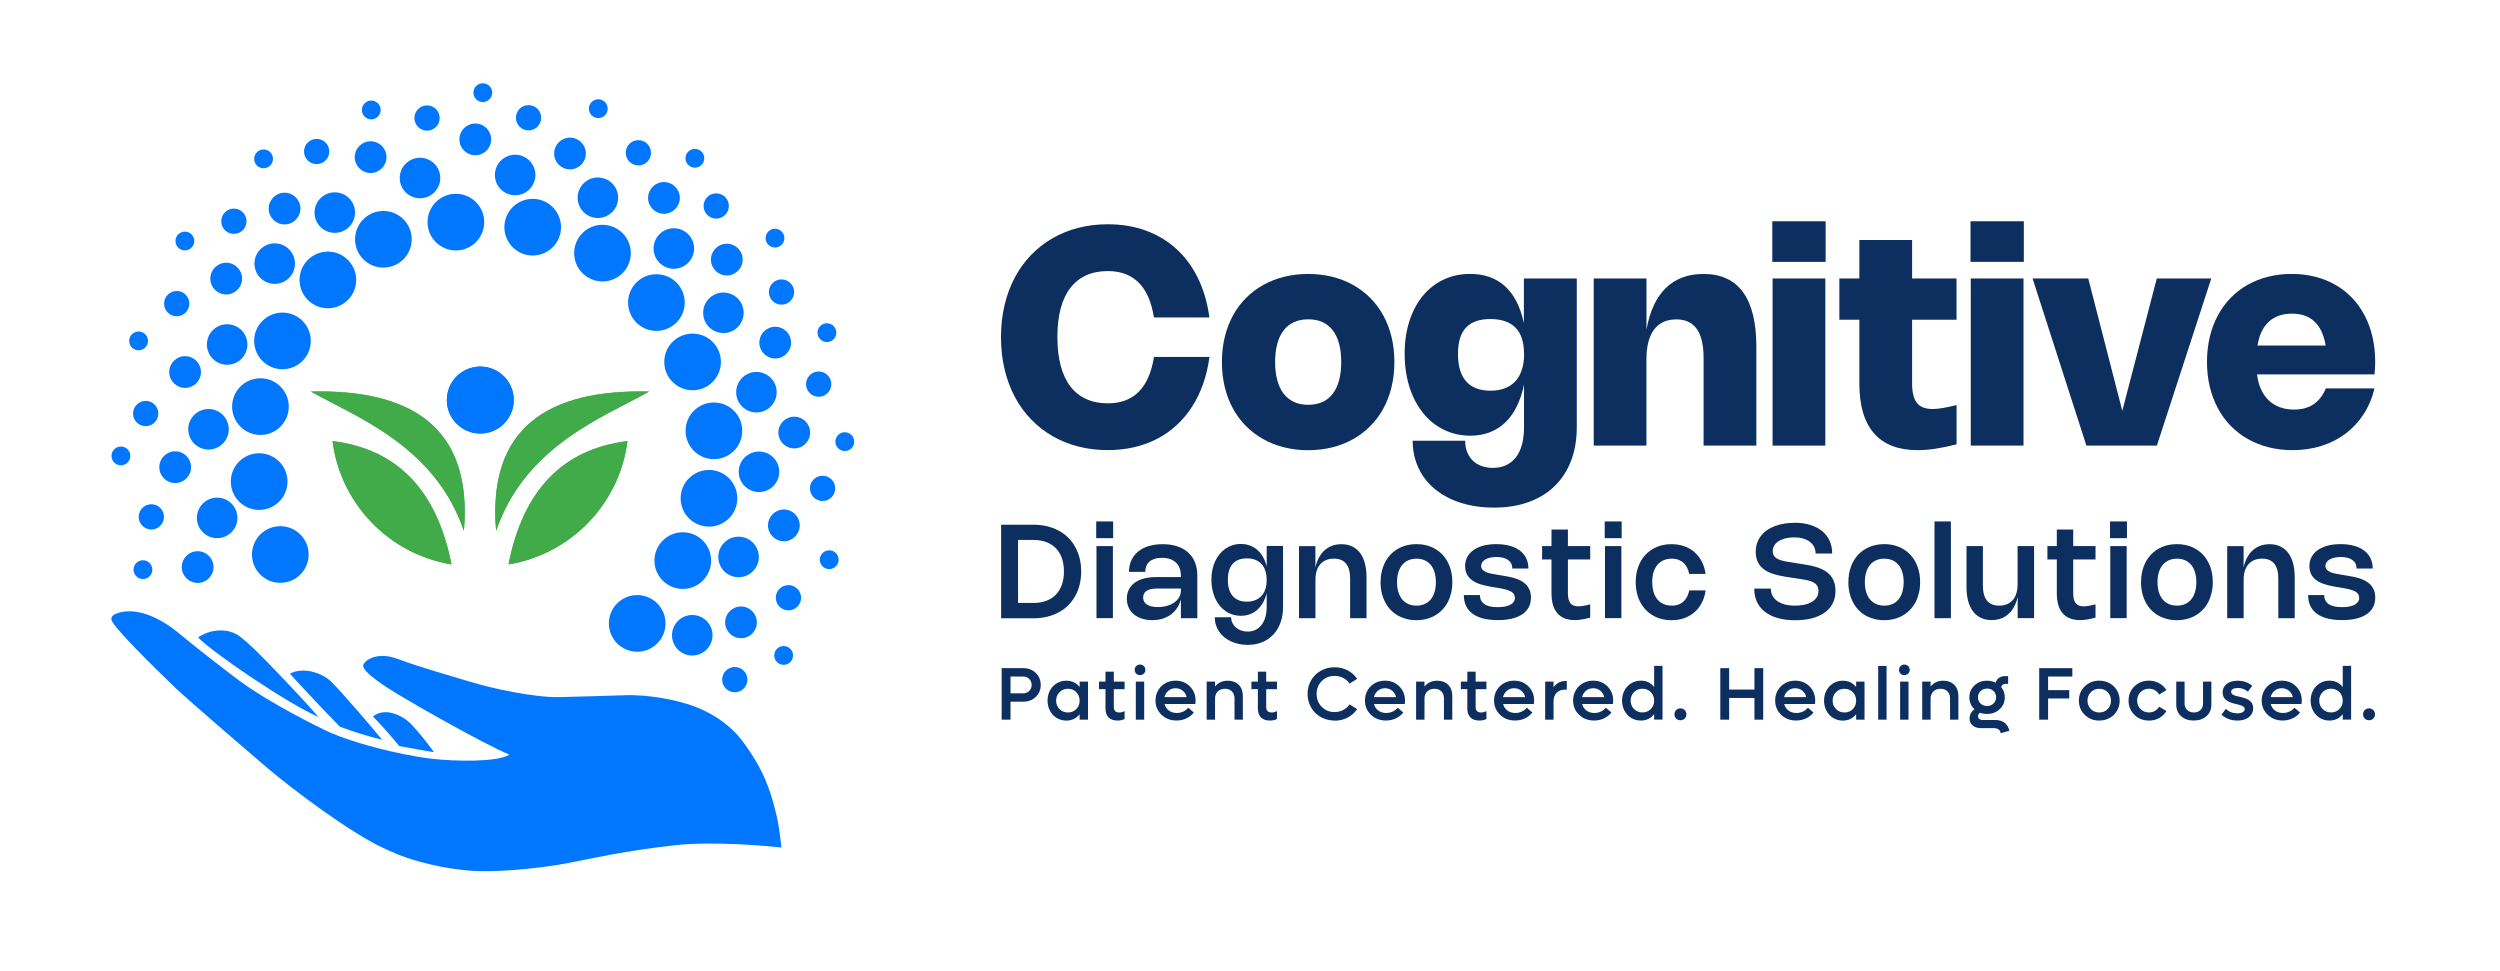 <?xml version="1.0" encoding="UTF-8"?>
<svg id="Layer_1" data-name="Layer 1" xmlns="http://www.w3.org/2000/svg" xmlns:xlink="http://www.w3.org/1999/xlink" viewBox="0 0 563.87 218.91">
  <defs>
    <style>
      .cls-1, .cls-2, .cls-3 {
        fill: #0177ff;
      }

      .cls-4 {
        clip-path: url(#clippath-2);
      }

      .cls-2, .cls-5 {
        fill-rule: evenodd;
      }

      .cls-6 {
        fill: #0d2f5f;
      }

      .cls-5, .cls-7, .cls-8 {
        fill: #42ab49;
      }

      .cls-9 {
        clip-path: url(#clippath-1);
      }

      .cls-10 {
        clip-path: url(#clippath-4);
      }

      .cls-11 {
        clip-path: url(#clippath);
      }

      .cls-8, .cls-3 {
        clip-rule: evenodd;
      }

      .cls-12 {
        clip-path: url(#clippath-3);
      }
    </style>
    <clipPath id="clippath">
      <path class="cls-8" d="M75,99.49c1.82,14.18,12.73,25.48,26.83,27.81-3.29-16.75-12.23-26.01-26.83-27.81"/>
    </clipPath>
    <clipPath id="clippath-1">
      <path class="cls-8" d="M70.11,88.31c10.08,5.68,28.02,12.24,34.52,31.44,2-23.36-11.83-31.98-34.52-31.44"/>
    </clipPath>
    <clipPath id="clippath-2">
      <path class="cls-8" d="M141.53,99.49c-1.82,14.18-12.73,25.48-26.83,27.81,3.29-16.75,12.23-26.01,26.83-27.81"/>
    </clipPath>
    <clipPath id="clippath-3">
      <path class="cls-8" d="M146.42,88.31c-10.08,5.68-28.02,12.24-34.52,31.44-2-23.36,11.83-31.98,34.52-31.44"/>
    </clipPath>
    <clipPath id="clippath-4">
      <path class="cls-3" d="M108.33,82.68c4.17,0,7.55,3.38,7.55,7.55s-3.38,7.55-7.55,7.55-7.55-3.38-7.55-7.55,3.38-7.55,7.55-7.55"/>
    </clipPath>
  </defs>
  <g>
    <g>
      <g>
        <path class="cls-6" d="M238.5,76.06c0,2.44,.25,4.59,.74,6.45,.5,1.86,1.23,3.42,2.2,4.67,.97,1.25,2.16,2.19,3.57,2.83,1.41,.64,3.04,.96,4.87,.96,2.91,0,5.23-.87,6.96-2.61,1.73-1.74,2.88-4.36,3.44-7.86h12.51c-.29,2.18-.76,4.21-1.43,6.09-.67,1.89-1.5,3.61-2.5,5.16-1,1.56-2.16,2.94-3.48,4.15-1.32,1.21-2.77,2.24-4.38,3.07-1.6,.83-3.34,1.46-5.21,1.9-1.87,.43-3.85,.65-5.93,.65-2.34,0-4.56-.27-6.66-.81-2.1-.54-4.05-1.33-5.83-2.36-1.78-1.03-3.39-2.29-4.82-3.77-1.43-1.48-2.65-3.16-3.65-5.05-1-1.89-1.78-3.96-2.32-6.22-.54-2.26-.81-4.68-.81-7.26s.27-4.99,.81-7.26c.54-2.26,1.31-4.34,2.32-6.22,1-1.89,2.22-3.57,3.65-5.05,1.43-1.48,3.04-2.74,4.82-3.77,1.78-1.03,3.73-1.82,5.83-2.36,2.1-.54,4.32-.81,6.66-.81,3.13,0,6.01,.48,8.62,1.44,2.62,.96,4.91,2.35,6.89,4.16,1.98,1.81,3.6,4.02,4.86,6.62s2.11,5.53,2.55,8.8h-12.51c-.56-3.51-1.7-6.13-3.44-7.86s-4.05-2.6-6.96-2.6c-1.84,0-3.46,.32-4.87,.95-1.41,.63-2.6,1.58-3.57,2.83-.97,1.25-1.7,2.81-2.2,4.67-.5,1.86-.74,4.01-.74,6.46Z"/>
        <path class="cls-6" d="M275.6,81.65c0-2.02,.22-3.91,.65-5.67,.43-1.76,1.05-3.38,1.86-4.85,.81-1.48,1.79-2.79,2.95-3.95s2.46-2.13,3.9-2.93c1.44-.8,3.01-1.41,4.71-1.83,1.7-.42,3.49-.63,5.38-.63s3.7,.21,5.4,.63c1.7,.42,3.27,1.03,4.7,1.83s2.73,1.78,3.89,2.93c1.16,1.16,2.14,2.47,2.95,3.95,.81,1.48,1.43,3.09,1.86,4.85,.43,1.76,.65,3.65,.65,5.67s-.22,3.91-.65,5.68c-.43,1.77-1.05,3.38-1.86,4.86-.81,1.47-1.79,2.78-2.95,3.94-1.16,1.16-2.45,2.14-3.89,2.94-1.44,.8-3,1.42-4.7,1.84s-3.5,.63-5.4,.63-3.69-.21-5.38-.63c-1.7-.42-3.27-1.03-4.71-1.84-1.44-.8-2.74-1.78-3.9-2.94-1.16-1.16-2.14-2.47-2.95-3.94-.81-1.47-1.43-3.09-1.86-4.86-.43-1.77-.65-3.66-.65-5.68Zm12,0c0,1.56,.17,2.94,.5,4.15,.33,1.2,.81,2.21,1.45,3.03,.64,.81,1.42,1.43,2.34,1.85s1.98,.62,3.18,.62,2.26-.21,3.18-.62,1.7-1.03,2.33-1.85,1.11-1.82,1.44-3.03,.49-2.58,.49-4.15-.16-2.94-.49-4.15-.8-2.21-1.44-3.02c-.63-.81-1.41-1.42-2.33-1.84-.92-.42-1.98-.62-3.18-.62s-2.26,.21-3.18,.62c-.92,.42-1.7,1.03-2.34,1.84-.64,.81-1.12,1.82-1.45,3.02-.33,1.2-.5,2.58-.5,4.15Z"/>
        <path class="cls-6" d="M355.64,62.81v33.54c0,2.8-.43,5.33-1.28,7.56-.86,2.24-2.09,4.14-3.69,5.71-1.61,1.57-3.56,2.77-5.87,3.61s-4.91,1.26-7.82,1.26c-1.84,0-3.56-.16-5.18-.49-1.62-.32-3.11-.79-4.47-1.41-1.36-.62-2.58-1.37-3.66-2.25s-1.99-1.88-2.73-3c-.75-1.12-1.32-2.34-1.72-3.68-.4-1.33-.6-2.75-.6-4.26h11.85c0,.96,.15,1.82,.45,2.57,.3,.76,.73,1.4,1.27,1.93,.55,.53,1.21,.93,1.98,1.21,.77,.28,1.64,.42,2.58,.42,1.12,0,2.11-.21,2.97-.62,.87-.41,1.6-1,2.2-1.78s1.05-1.73,1.36-2.86,.46-2.42,.46-3.87v-9.64c-.39,1.86-.94,3.5-1.65,4.94s-1.58,2.64-2.6,3.61c-1.02,.97-2.19,1.7-3.51,2.21-1.32,.5-2.77,.75-4.37,.75-1.45,0-2.82-.2-4.11-.61s-2.49-.99-3.59-1.75c-1.1-.76-2.09-1.69-2.96-2.78-.87-1.09-1.62-2.32-2.23-3.68-.62-1.37-1.09-2.86-1.41-4.48-.33-1.62-.49-3.34-.49-5.16,0-2.72,.36-5.2,1.08-7.42,.72-2.22,1.74-4.12,3.04-5.69,1.3-1.57,2.86-2.79,4.67-3.64,1.81-.85,3.81-1.28,5.98-1.28,3.2,0,5.83,.93,7.88,2.8,2.05,1.86,3.46,4.64,4.24,8.32v-10.09h11.9Zm-11.9,17.01c0-2.67-.65-4.64-1.94-5.93-1.29-1.29-3.17-1.93-5.63-1.93-1.21,0-2.27,.15-3.18,.46s-1.67,.78-2.29,1.42-1.08,1.45-1.39,2.44-.47,2.17-.47,3.54c0,2.75,.62,4.82,1.85,6.21s3.06,2.09,5.49,2.09c1.23,0,2.32-.18,3.26-.55,.94-.36,1.73-.9,2.37-1.6,.64-.7,1.12-1.57,1.45-2.6,.33-1.03,.5-2.21,.5-3.55Z"/>
        <path class="cls-6" d="M371.36,100.51h-11.9V62.81h11.9v11.54c.74-4.15,2.19-7.28,4.36-9.39,2.17-2.11,5-3.17,8.51-3.17,3.95,0,6.93,1.38,8.92,4.13s2.99,6.85,2.99,12.28v22.31h-11.9v-19.74c0-2.93-.51-5.12-1.52-6.56-1.01-1.45-2.56-2.17-4.63-2.17-2.19,0-3.86,.76-5.01,2.28-1.15,1.52-1.73,3.76-1.73,6.73v19.47Z"/>
        <path class="cls-6" d="M411.77,59.07h-12.03v-9.16h12.03v9.16Zm-.07,41.44h-11.9V62.81h11.9v37.69Z"/>
        <path class="cls-6" d="M441.28,100.22c-1.68,.43-3.24,.76-4.69,.98-1.45,.22-2.82,.33-4.09,.33-4.33,0-7.6-1.26-9.81-3.78-2.21-2.52-3.32-6.27-3.32-11.25v-14.39h-4.51v-9.3h4.51v-8.68h11.9v8.68h10.02v9.3h-10.02v14.41c0,1.99,.36,3.45,1.09,4.36,.72,.91,1.89,1.37,3.5,1.37,.66,0,1.43-.07,2.31-.22,.88-.15,1.92-.37,3.13-.67v8.86Z"/>
        <path class="cls-6" d="M456.47,59.07h-12.03v-9.16h12.03v9.16Zm-.07,41.44h-11.9V62.81h11.9v37.69Z"/>
        <path class="cls-6" d="M498.75,62.81l-12.27,37.69h-15.9l-12.14-37.69h12.56l7.68,29.85,7.78-29.85h12.29Z"/>
        <path class="cls-6" d="M535.56,87.6c-.52,2.17-1.34,4.11-2.46,5.83-1.12,1.72-2.47,3.18-4.07,4.38-1.6,1.2-3.4,2.12-5.43,2.76-2.02,.64-4.2,.96-6.52,.96-1.92,0-3.72-.22-5.42-.65-1.7-.43-3.26-1.06-4.69-1.87-1.43-.81-2.71-1.81-3.85-2.97-1.13-1.17-2.1-2.49-2.89-3.97-.79-1.48-1.4-3.09-1.82-4.85-.42-1.75-.63-3.62-.63-5.59s.21-3.83,.62-5.58c.42-1.75,1.01-3.36,1.79-4.83,.78-1.47,1.73-2.79,2.86-3.96,1.12-1.17,2.39-2.16,3.81-2.97,1.42-.81,2.97-1.43,4.65-1.86,1.68-.43,3.47-.65,5.36-.65s3.67,.21,5.33,.64c1.66,.43,3.19,1.04,4.59,1.85,1.4,.8,2.65,1.79,3.75,2.95,1.11,1.16,2.04,2.48,2.81,3.95,.77,1.47,1.36,3.08,1.76,4.83,.4,1.75,.61,3.62,.61,5.6,0,.95-.05,1.89-.15,2.84h-26.5c.15,1.25,.44,2.37,.89,3.35,.44,.98,1.02,1.81,1.73,2.49,.71,.68,1.54,1.2,2.5,1.56s2.04,.54,3.22,.54c1.75,0,3.22-.4,4.4-1.19s2.11-1.99,2.78-3.58h10.96Zm-11.01-9.66c-.81-4.8-3.34-7.2-7.59-7.2-2.19,0-3.94,.62-5.26,1.85-1.32,1.23-2.16,3.01-2.52,5.35h15.37Z"/>
      </g>
      <g>
        <path class="cls-6" d="M225.8,118.35h7.31c1.07,0,2.08,.11,3.03,.34,.95,.23,1.82,.55,2.62,.98,.8,.43,1.51,.95,2.14,1.57,.63,.62,1.17,1.32,1.6,2.1s.77,1.64,1.01,2.57c.23,.93,.35,1.93,.35,2.99s-.12,2.06-.35,2.99c-.23,.93-.57,1.79-1.01,2.57-.44,.78-.97,1.48-1.6,2.1-.63,.62-1.35,1.14-2.14,1.57-.8,.43-1.67,.75-2.62,.98-.95,.23-1.96,.34-3.03,.34h-7.31v-21.08Zm7.26,17.65c1.09,0,2.06-.16,2.91-.48,.86-.32,1.58-.78,2.17-1.39,.59-.61,1.04-1.35,1.36-2.23,.31-.88,.47-1.88,.47-3.01s-.16-2.13-.47-3.01c-.31-.88-.76-1.62-1.36-2.23-.59-.61-1.32-1.07-2.17-1.39-.86-.32-1.83-.48-2.91-.48h-3.44v14.21h3.44Z"/>
        <path class="cls-6" d="M251.07,121.38h-3.82v-3.77h3.82v3.77Zm-.06,18.04h-3.7v-16.25h3.7v16.25Z"/>
        <path class="cls-6" d="M254.64,128.98c0-.96,.18-1.82,.53-2.59,.35-.77,.86-1.43,1.51-1.97,.66-.54,1.45-.96,2.4-1.25,.94-.29,2-.43,3.17-.43s2.32,.16,3.28,.48c.97,.32,1.78,.78,2.45,1.39,.67,.6,1.18,1.34,1.54,2.22s.53,1.86,.53,2.97v9.64h-3.7v-4.26c-.19,.73-.48,1.38-.87,1.96-.39,.58-.86,1.08-1.41,1.48-.56,.41-1.19,.72-1.89,.93-.71,.22-1.47,.32-2.3,.32s-1.64-.12-2.35-.35c-.71-.23-1.31-.56-1.81-.98-.5-.42-.89-.93-1.16-1.53s-.41-1.26-.41-1.99,.15-1.43,.45-2.03c.3-.6,.73-1.11,1.29-1.53,.56-.42,1.25-.74,2.06-.96,.81-.22,1.72-.34,2.74-.34h5.65v-.38c0-.61-.1-1.17-.29-1.65-.19-.49-.47-.91-.83-1.25s-.8-.61-1.32-.79-1.1-.27-1.75-.27-1.23,.07-1.71,.22c-.48,.15-.88,.36-1.2,.64s-.55,.61-.7,1-.23,.82-.23,1.3h-3.69Zm6.28,3.77c-1.01,0-1.78,.17-2.3,.51s-.78,.84-.78,1.5c0,.7,.28,1.23,.85,1.6,.57,.37,1.39,.56,2.46,.56,.76,0,1.45-.09,2.09-.28,.64-.18,1.18-.44,1.64-.77s.82-.72,1.08-1.18c.26-.45,.39-.95,.39-1.49v-.46h-5.43Z"/>
        <path class="cls-6" d="M289.39,123.17v13.69c0,1.3-.19,2.47-.56,3.53-.38,1.06-.91,1.96-1.61,2.71-.7,.75-1.53,1.33-2.51,1.74-.98,.41-2.08,.61-3.28,.61-.71,0-1.39-.07-2.04-.21s-1.25-.34-1.8-.6-1.05-.58-1.5-.95-.82-.79-1.13-1.25c-.31-.46-.55-.96-.72-1.5-.17-.54-.25-1.11-.25-1.72h3.69c0,.47,.1,.9,.29,1.29,.19,.39,.45,.73,.79,1.02,.33,.29,.73,.52,1.18,.68,.45,.16,.94,.24,1.47,.24,.66,0,1.25-.13,1.78-.39,.53-.26,.98-.64,1.35-1.12,.37-.48,.66-1.07,.86-1.76s.3-1.46,.3-2.31v-3.1c-.2,.8-.47,1.52-.83,2.15-.36,.63-.78,1.17-1.28,1.61s-1.05,.78-1.68,1.01c-.62,.23-1.3,.35-2.03,.35-.64,0-1.26-.09-1.84-.27s-1.12-.44-1.61-.78c-.49-.34-.94-.75-1.33-1.23-.4-.48-.73-1.02-1.01-1.63-.28-.6-.49-1.26-.64-1.97-.15-.71-.22-1.46-.22-2.25s.07-1.54,.22-2.25c.15-.71,.36-1.36,.64-1.95,.28-.59,.61-1.13,1.01-1.61,.4-.48,.84-.88,1.33-1.22,.49-.33,1.03-.59,1.61-.77s1.19-.27,1.84-.27c.73,0,1.41,.12,2.03,.35,.62,.23,1.18,.56,1.68,1,.49,.43,.92,.97,1.28,1.59,.36,.63,.63,1.34,.83,2.13v-4.63h3.7Zm-3.7,7.61c0-.77-.1-1.46-.3-2.06-.2-.6-.49-1.11-.87-1.52-.38-.41-.85-.73-1.41-.94-.56-.21-1.19-.32-1.9-.32-1.38,0-2.44,.41-3.17,1.22-.73,.82-1.1,2.02-1.1,3.62,0,.8,.09,1.51,.28,2.12,.19,.61,.46,1.12,.82,1.54,.36,.41,.81,.72,1.34,.94,.53,.21,1.14,.32,1.84,.32s1.34-.11,1.89-.33c.56-.22,1.02-.54,1.41-.96,.38-.42,.68-.93,.88-1.54,.2-.61,.3-1.3,.3-2.07Z"/>
        <path class="cls-6" d="M296.69,139.43h-3.7v-16.25h3.7v4.79c.19-.83,.45-1.57,.8-2.22,.35-.65,.77-1.2,1.27-1.64,.5-.45,1.07-.79,1.71-1.02s1.34-.35,2.09-.35c.9,0,1.7,.17,2.4,.5,.7,.33,1.29,.81,1.78,1.45s.85,1.41,1.1,2.33c.25,.92,.38,1.97,.38,3.15v9.26h-3.7v-8.9c0-3.02-1.22-4.53-3.66-4.53-.65,0-1.24,.11-1.75,.32-.52,.21-.95,.52-1.31,.93s-.63,.9-.82,1.49c-.19,.59-.28,1.27-.28,2.03v8.66Z"/>
        <path class="cls-6" d="M311.39,131.3c0-1.29,.2-2.46,.59-3.52,.39-1.05,.94-1.95,1.65-2.7,.71-.75,1.57-1.33,2.56-1.74,.99-.41,2.09-.61,3.29-.61s2.3,.2,3.29,.61c.99,.41,1.84,.99,2.56,1.74,.71,.75,1.26,1.65,1.65,2.7,.39,1.05,.59,2.22,.59,3.52,0,.86-.09,1.67-.27,2.42-.18,.76-.43,1.45-.76,2.09-.33,.64-.74,1.21-1.22,1.71-.48,.5-1.02,.93-1.62,1.28s-1.25,.62-1.96,.8c-.71,.18-1.47,.28-2.27,.28s-1.56-.09-2.27-.28-1.37-.45-1.97-.8-1.14-.77-1.61-1.28c-.48-.5-.88-1.07-1.21-1.71-.33-.64-.59-1.33-.76-2.09-.18-.76-.27-1.56-.27-2.42Zm3.71,0c0,.83,.1,1.57,.3,2.23,.2,.66,.49,1.21,.87,1.67,.38,.45,.84,.8,1.38,1.04,.54,.24,1.16,.36,1.84,.36s1.29-.12,1.84-.36c.54-.24,1-.59,1.37-1.04,.38-.45,.66-1.01,.86-1.67,.2-.66,.3-1.4,.3-2.23s-.1-1.57-.3-2.23c-.2-.66-.49-1.21-.86-1.66-.38-.45-.83-.8-1.37-1.04-.54-.24-1.15-.36-1.84-.36s-1.3,.12-1.84,.36c-.54,.24-1,.59-1.38,1.04s-.66,1.01-.87,1.66c-.2,.65-.3,1.4-.3,2.23Z"/>
        <path class="cls-6" d="M337.49,122.73c1.15,0,2.17,.13,3.07,.38,.9,.26,1.66,.62,2.28,1.1s1.09,1.05,1.41,1.73c.32,.68,.48,1.44,.48,2.29h-3.63c0-.4-.08-.76-.23-1.08-.15-.32-.38-.59-.69-.82-.3-.23-.67-.4-1.12-.52s-.95-.18-1.53-.18c-.52,0-.99,.05-1.41,.14-.42,.1-.79,.23-1.09,.41s-.54,.39-.71,.63c-.17,.25-.25,.52-.25,.82,0,.35,.1,.64,.31,.87,.21,.22,.49,.41,.83,.55s.73,.26,1.17,.34c.43,.09,.88,.17,1.33,.24l1.08,.18c.45,.07,.92,.16,1.41,.25,.49,.09,.98,.21,1.46,.36,.48,.15,.94,.34,1.38,.57,.44,.23,.82,.51,1.16,.86s.6,.76,.8,1.23c.2,.48,.3,1.05,.3,1.7,0,.81-.16,1.53-.49,2.16-.32,.63-.8,1.16-1.43,1.59-.63,.43-1.41,.76-2.34,.99s-2,.34-3.21,.34-2.37-.12-3.33-.37c-.96-.25-1.76-.61-2.4-1.09-.64-.48-1.13-1.07-1.45-1.77-.32-.7-.49-1.5-.49-2.41h3.63c0,.87,.33,1.55,.99,2.02s1.67,.7,3.03,.7c.6,0,1.15-.05,1.63-.14,.48-.09,.88-.23,1.22-.41s.58-.4,.76-.66,.26-.56,.26-.89c0-.27-.05-.5-.15-.69-.1-.2-.24-.37-.42-.52-.18-.15-.39-.28-.64-.38s-.52-.2-.81-.28c-.3-.08-.61-.15-.94-.22s-.67-.13-1.02-.18l-1.09-.18c-.3-.05-.63-.11-.96-.18-.34-.06-.68-.14-1.02-.22-.35-.09-.69-.19-1.03-.31-.34-.12-.66-.26-.97-.43s-.6-.36-.86-.58c-.26-.22-.49-.47-.69-.76s-.35-.61-.46-.98-.17-.77-.17-1.22c0-.77,.16-1.46,.48-2.07,.32-.61,.79-1.14,1.4-1.57,.61-.43,1.35-.76,2.22-1,.87-.23,1.86-.35,2.95-.35Z"/>
        <path class="cls-6" d="M358.66,139.3c-1.31,.37-2.48,.56-3.5,.56-1.71,0-3-.51-3.89-1.53-.89-1.02-1.33-2.52-1.33-4.51v-7.64h-2.12v-3.01h2.12v-3.74h3.7v3.74h5.03v3.01h-5.03v7.65c0,1.01,.19,1.75,.56,2.22,.37,.47,.97,.71,1.78,.71,.32,0,.71-.04,1.14-.11,.44-.07,.95-.19,1.55-.34v2.99Z"/>
        <path class="cls-6" d="M365.76,121.38h-3.82v-3.77h3.82v3.77Zm-.06,18.04h-3.7v-16.25h3.7v16.25Z"/>
        <path class="cls-6" d="M372.66,131.3c0,.83,.1,1.57,.3,2.23,.2,.66,.49,1.21,.87,1.67,.38,.45,.84,.8,1.38,1.04,.54,.24,1.16,.36,1.84,.36,.59,0,1.11-.09,1.56-.26s.84-.42,1.16-.73,.59-.67,.79-1.09,.35-.87,.45-1.36h3.69c-.08,.64-.23,1.26-.44,1.84-.21,.58-.48,1.12-.8,1.62-.32,.5-.71,.95-1.14,1.35-.44,.4-.93,.74-1.47,1.03-.54,.29-1.13,.5-1.77,.66-.64,.15-1.32,.23-2.05,.23-.8,0-1.56-.09-2.27-.28-.71-.18-1.36-.45-1.96-.8-.6-.35-1.14-.77-1.62-1.28-.48-.5-.88-1.07-1.22-1.71-.33-.64-.59-1.33-.76-2.09-.18-.76-.27-1.56-.27-2.42,0-1.29,.2-2.46,.59-3.52,.39-1.05,.94-1.95,1.65-2.7,.71-.75,1.57-1.33,2.56-1.74,.99-.41,2.09-.61,3.29-.61,1.09,0,2.08,.17,2.97,.5s1.66,.8,2.31,1.4c.65,.6,1.18,1.31,1.59,2.13,.41,.82,.67,1.71,.79,2.68h-3.69c-.09-.49-.23-.94-.44-1.36-.2-.42-.47-.78-.79-1.09-.32-.31-.71-.55-1.16-.73-.45-.17-.97-.26-1.56-.26-.68,0-1.3,.12-1.84,.36-.54,.24-1,.59-1.38,1.04s-.66,1.01-.87,1.66c-.2,.65-.3,1.4-.3,2.23Z"/>
        <path class="cls-6" d="M404.71,117.9c1.31,0,2.49,.16,3.54,.48,1.05,.32,1.95,.78,2.69,1.37,.74,.6,1.31,1.33,1.71,2.19,.4,.86,.6,1.83,.6,2.9h-3.74c0-.56-.12-1.07-.35-1.51-.23-.45-.56-.83-.99-1.15-.42-.32-.93-.56-1.53-.73-.59-.17-1.25-.25-1.98-.25-.4,0-.8,.03-1.19,.08s-.77,.14-1.13,.25c-.36,.11-.69,.25-1,.42-.3,.17-.57,.37-.79,.6-.22,.23-.4,.49-.52,.78-.13,.29-.19,.61-.19,.96,0,.48,.12,.86,.35,1.16,.23,.29,.56,.54,1,.73,.43,.19,.97,.34,1.6,.46,.63,.12,1.35,.24,2.15,.35l.98,.15c.59,.09,1.2,.19,1.83,.3,.63,.11,1.24,.26,1.84,.43,.6,.18,1.16,.41,1.7,.69s1,.63,1.4,1.05c.4,.42,.72,.93,.95,1.53,.23,.59,.35,1.3,.35,2.12,0,1.1-.22,2.07-.66,2.89s-1.05,1.52-1.85,2.07-1.75,.97-2.86,1.25c-1.11,.28-2.34,.42-3.69,.42-1.47,0-2.78-.16-3.92-.48-1.15-.32-2.12-.79-2.91-1.4s-1.39-1.36-1.81-2.24c-.42-.88-.62-1.89-.62-3.01h3.74c0,.6,.13,1.14,.38,1.61,.26,.48,.62,.88,1.09,1.21,.47,.33,1.05,.58,1.72,.76,.68,.17,1.44,.26,2.28,.26,.72,0,1.4-.07,2.04-.2s1.2-.34,1.68-.61c.48-.27,.86-.62,1.13-1.04,.28-.42,.42-.91,.42-1.47,0-.52-.12-.94-.35-1.26-.23-.32-.56-.58-.99-.77-.43-.2-.94-.35-1.54-.46s-1.27-.22-2-.33l-1.24-.18c-.44-.06-.9-.13-1.36-.21s-.93-.16-1.39-.27c-.46-.1-.91-.22-1.35-.36-.44-.14-.85-.31-1.24-.51s-.75-.44-1.08-.71c-.33-.27-.61-.59-.85-.95-.24-.36-.42-.77-.56-1.23-.13-.46-.2-.98-.2-1.56,0-.72,.1-1.38,.31-1.98,.21-.6,.5-1.15,.87-1.63s.82-.91,1.35-1.28,1.11-.67,1.75-.92c.64-.25,1.33-.43,2.07-.56,.74-.13,1.52-.19,2.32-.19Z"/>
        <path class="cls-6" d="M416.9,131.3c0-1.29,.2-2.46,.59-3.52,.39-1.05,.94-1.95,1.65-2.7,.71-.75,1.57-1.33,2.56-1.74,.99-.41,2.09-.61,3.29-.61s2.3,.2,3.29,.61c.99,.41,1.84,.99,2.56,1.74,.71,.75,1.26,1.65,1.65,2.7,.39,1.05,.59,2.22,.59,3.52,0,.86-.09,1.67-.27,2.42-.18,.76-.43,1.45-.76,2.09-.33,.64-.74,1.21-1.22,1.71-.48,.5-1.02,.93-1.62,1.28s-1.25,.62-1.96,.8c-.71,.18-1.47,.28-2.27,.28s-1.56-.09-2.27-.28-1.37-.45-1.97-.8-1.14-.77-1.61-1.28c-.48-.5-.88-1.07-1.21-1.71-.33-.64-.59-1.33-.76-2.09-.18-.76-.27-1.56-.27-2.42Zm3.71,0c0,.83,.1,1.57,.3,2.23,.2,.66,.49,1.21,.87,1.67,.38,.45,.84,.8,1.38,1.04,.54,.24,1.16,.36,1.84,.36s1.29-.12,1.84-.36c.54-.24,1-.59,1.37-1.04,.38-.45,.66-1.01,.86-1.67,.2-.66,.3-1.4,.3-2.23s-.1-1.57-.3-2.23c-.2-.66-.49-1.21-.86-1.66-.38-.45-.83-.8-1.37-1.04-.54-.24-1.15-.36-1.84-.36s-1.3,.12-1.84,.36c-.54,.24-1,.59-1.38,1.04s-.66,1.01-.87,1.66c-.2,.65-.3,1.4-.3,2.23Z"/>
        <path class="cls-6" d="M440.02,139.43h-3.7v-21.82h3.7v21.82Z"/>
        <path class="cls-6" d="M455.08,123.17h3.7v16.25h-3.7v-4.79c-.18,.83-.45,1.57-.8,2.22-.35,.65-.78,1.2-1.28,1.64-.5,.45-1.07,.79-1.71,1.02-.64,.23-1.34,.35-2.09,.35-.9,0-1.7-.17-2.4-.5-.7-.33-1.29-.81-1.78-1.45s-.85-1.41-1.1-2.33c-.25-.92-.38-1.97-.38-3.15v-9.26h3.7v8.9c0,3.02,1.22,4.53,3.66,4.53,.66,0,1.25-.11,1.76-.32s.95-.52,1.31-.93c.36-.41,.63-.9,.81-1.5,.19-.59,.28-1.27,.28-2.02v-8.66Z"/>
        <path class="cls-6" d="M472.63,139.3c-1.31,.37-2.48,.56-3.5,.56-1.71,0-3-.51-3.89-1.53-.89-1.02-1.33-2.52-1.33-4.51v-7.64h-2.12v-3.01h2.12v-3.74h3.7v3.74h5.03v3.01h-5.03v7.65c0,1.01,.19,1.75,.56,2.22,.37,.47,.97,.71,1.78,.71,.32,0,.71-.04,1.14-.11,.44-.07,.95-.19,1.55-.34v2.99Z"/>
        <path class="cls-6" d="M479.73,121.38h-3.82v-3.77h3.82v3.77Zm-.06,18.04h-3.7v-16.25h3.7v16.25Z"/>
        <path class="cls-6" d="M482.91,131.3c0-1.29,.2-2.46,.59-3.52,.39-1.05,.94-1.95,1.65-2.7,.71-.75,1.57-1.33,2.56-1.74,.99-.41,2.09-.61,3.29-.61s2.3,.2,3.29,.61c.99,.41,1.84,.99,2.56,1.74,.71,.75,1.26,1.65,1.65,2.7,.39,1.05,.59,2.22,.59,3.52,0,.86-.09,1.67-.27,2.42-.18,.76-.43,1.45-.76,2.09-.33,.64-.74,1.21-1.22,1.71-.48,.5-1.02,.93-1.62,1.28s-1.25,.62-1.96,.8c-.71,.18-1.47,.28-2.27,.28s-1.56-.09-2.27-.28-1.37-.45-1.97-.8-1.14-.77-1.61-1.28c-.48-.5-.88-1.07-1.21-1.71-.33-.64-.59-1.33-.76-2.09-.18-.76-.27-1.56-.27-2.42Zm3.71,0c0,.83,.1,1.57,.3,2.23,.2,.66,.49,1.21,.87,1.67,.38,.45,.84,.8,1.38,1.04,.54,.24,1.16,.36,1.84,.36s1.29-.12,1.84-.36c.54-.24,1-.59,1.37-1.04,.38-.45,.66-1.01,.86-1.67,.2-.66,.3-1.4,.3-2.23s-.1-1.57-.3-2.23c-.2-.66-.49-1.21-.86-1.66-.38-.45-.83-.8-1.37-1.04-.54-.24-1.15-.36-1.84-.36s-1.3,.12-1.84,.36c-.54,.24-1,.59-1.38,1.04s-.66,1.01-.87,1.66c-.2,.65-.3,1.4-.3,2.23Z"/>
        <path class="cls-6" d="M506.04,139.43h-3.7v-16.25h3.7v4.79c.19-.83,.45-1.57,.8-2.22,.35-.65,.77-1.2,1.27-1.64,.5-.45,1.07-.79,1.71-1.02s1.34-.35,2.09-.35c.9,0,1.7,.17,2.4,.5,.7,.33,1.29,.81,1.78,1.45s.85,1.41,1.1,2.33c.25,.92,.38,1.97,.38,3.15v9.26h-3.7v-8.9c0-3.02-1.22-4.53-3.66-4.53-.65,0-1.24,.11-1.75,.32-.52,.21-.95,.52-1.31,.93s-.63,.9-.82,1.49c-.19,.59-.28,1.27-.28,2.03v8.66Z"/>
        <path class="cls-6" d="M527.92,122.73c1.15,0,2.17,.13,3.07,.38,.9,.26,1.66,.62,2.28,1.1,.62,.48,1.09,1.05,1.41,1.73,.32,.68,.48,1.44,.48,2.29h-3.63c0-.4-.08-.76-.23-1.08-.15-.32-.38-.59-.69-.82-.3-.23-.67-.4-1.12-.52s-.95-.18-1.53-.18c-.52,0-.99,.05-1.41,.14-.42,.1-.79,.23-1.09,.41s-.54,.39-.71,.63c-.17,.25-.25,.52-.25,.82,0,.35,.1,.64,.31,.87,.21,.22,.49,.41,.83,.55s.73,.26,1.17,.34c.43,.09,.88,.17,1.33,.24l1.08,.18c.45,.07,.92,.16,1.41,.25,.49,.09,.98,.21,1.46,.36,.48,.15,.94,.34,1.38,.57,.44,.23,.82,.51,1.16,.86s.6,.76,.8,1.23c.2,.48,.3,1.05,.3,1.7,0,.81-.16,1.53-.49,2.16-.32,.63-.8,1.16-1.43,1.59-.63,.43-1.41,.76-2.34,.99s-2,.34-3.21,.34-2.37-.12-3.33-.37c-.96-.25-1.76-.61-2.4-1.09-.64-.48-1.13-1.07-1.45-1.77-.32-.7-.49-1.5-.49-2.41h3.63c0,.87,.33,1.55,.99,2.02s1.67,.7,3.03,.7c.6,0,1.15-.05,1.63-.14,.48-.09,.88-.23,1.22-.41s.58-.4,.76-.66,.26-.56,.26-.89c0-.27-.05-.5-.15-.69-.1-.2-.24-.37-.42-.52-.18-.15-.39-.28-.64-.38s-.52-.2-.81-.28c-.3-.08-.61-.15-.94-.22s-.67-.13-1.02-.18l-1.09-.18c-.3-.05-.63-.11-.96-.18-.34-.06-.68-.14-1.02-.22-.35-.09-.69-.19-1.03-.31-.34-.12-.66-.26-.97-.43s-.6-.36-.86-.58c-.26-.22-.49-.47-.69-.76s-.35-.61-.46-.98-.17-.77-.17-1.22c0-.77,.16-1.46,.48-2.07,.32-.61,.79-1.14,1.4-1.57,.61-.43,1.35-.76,2.22-1,.87-.23,1.86-.35,2.95-.35Z"/>
      </g>
    </g>
    <g>
      <path class="cls-6" d="M230.85,150.7c.72,0,1.38,.16,1.98,.49,.59,.33,1.06,.78,1.4,1.36,.34,.58,.51,1.23,.51,1.94,0,1.07-.37,1.97-1.12,2.69-.75,.72-1.67,1.08-2.77,1.08h-2.93v4.06h-2v-11.62h4.93Zm-.03,5.67c.53,0,.98-.18,1.33-.54,.36-.36,.53-.81,.53-1.34s-.18-1-.53-1.36c-.36-.36-.8-.54-1.33-.54h-2.9v3.79h2.9Z"/>
      <path class="cls-6" d="M243.51,153.74h1.89v8.58h-1.89v-1.23c-.76,.96-1.76,1.44-3.01,1.44-.79,0-1.51-.2-2.16-.59-.65-.39-1.15-.93-1.52-1.62-.36-.68-.55-1.45-.55-2.29s.18-1.61,.55-2.29c.36-.68,.87-1.22,1.52-1.62,.65-.39,1.37-.59,2.16-.59,1.26,0,2.26,.48,3.01,1.43v-1.22Zm-2.64,6.96c.76,0,1.38-.26,1.89-.77,.5-.51,.75-1.15,.75-1.9s-.25-1.4-.75-1.91c-.5-.51-1.13-.77-1.89-.77s-1.4,.26-1.9,.77c-.51,.51-.76,1.15-.76,1.91s.25,1.39,.76,1.9c.51,.51,1.14,.77,1.9,.77Z"/>
      <path class="cls-6" d="M253.65,155.45h-2.43v4.06c0,.39,.11,.69,.32,.89,.22,.2,.53,.3,.93,.3,.38,0,.77-.1,1.18-.3v1.77c-.47,.24-.99,.35-1.57,.35-.9,0-1.59-.24-2.05-.71-.46-.48-.69-1.14-.69-2v-4.37h-1.46v-1.71h1.46v-2.23h1.88v2.23h2.43v1.71Z"/>
      <path class="cls-6" d="M257.13,152.28c-.34,0-.62-.11-.86-.35-.23-.23-.34-.51-.34-.85s.11-.63,.34-.85c.23-.22,.51-.34,.86-.34s.63,.11,.86,.34c.23,.22,.35,.51,.35,.85s-.11,.62-.35,.85c-.23,.23-.52,.34-.86,.34Zm-.95,10.04v-8.58h1.89v8.58h-1.89Z"/>
      <path class="cls-6" d="M269.66,158.04c0,.25-.02,.5-.05,.74h-6.95c.15,.62,.48,1.11,.97,1.48,.5,.37,1.09,.55,1.79,.55,.54,0,1.04-.11,1.5-.34,.46-.22,.82-.51,1.08-.85l1.27,1.09c-.44,.56-1.01,1-1.69,1.32-.68,.32-1.42,.48-2.22,.48-1.36,0-2.49-.43-3.39-1.3-.9-.87-1.35-1.94-1.35-3.23,0-.83,.2-1.59,.59-2.27s.94-1.22,1.63-1.61c.69-.39,1.46-.58,2.31-.58,1.29,0,2.36,.43,3.22,1.29,.86,.86,1.29,1.93,1.29,3.23Zm-4.52-2.81c-.61,0-1.14,.18-1.59,.55-.45,.37-.76,.85-.91,1.46h5.01c-.14-.6-.44-1.09-.9-1.46-.46-.37-.99-.55-1.61-.55Z"/>
      <path class="cls-6" d="M276.93,153.53c1.02,0,1.84,.31,2.46,.93s.93,1.44,.93,2.46v5.4h-1.88v-4.78c0-.66-.19-1.19-.58-1.59s-.91-.6-1.55-.6c-.68,0-1.23,.2-1.64,.61-.42,.41-.62,.94-.62,1.61v4.75h-1.89v-8.58h1.89v1.11c.71-.88,1.67-1.32,2.89-1.32Z"/>
      <path class="cls-6" d="M288.02,155.45h-2.43v4.06c0,.39,.11,.69,.32,.89,.22,.2,.53,.3,.93,.3,.38,0,.77-.1,1.18-.3v1.77c-.47,.24-.99,.35-1.57,.35-.9,0-1.59-.24-2.05-.71-.46-.48-.69-1.14-.69-2v-4.37h-1.46v-1.71h1.46v-2.23h1.88v2.23h2.43v1.71Z"/>
      <path class="cls-6" d="M301.01,162.52c-.85,0-1.66-.15-2.41-.46-.75-.31-1.4-.73-1.94-1.26-.54-.53-.96-1.17-1.27-1.91-.31-.74-.47-1.54-.47-2.38,0-1.12,.26-2.14,.79-3.06s1.26-1.64,2.19-2.16c.93-.52,1.97-.79,3.11-.79,1.07,0,2.05,.23,2.94,.7,.89,.47,1.61,1.1,2.16,1.92l-1.72,1.06c-.37-.54-.85-.96-1.44-1.27-.59-.31-1.24-.46-1.95-.46-1.15,0-2.11,.39-2.88,1.16s-1.16,1.74-1.16,2.91,.39,2.13,1.16,2.91c.77,.78,1.73,1.17,2.88,1.17,.71,0,1.36-.15,1.95-.46,.59-.31,1.07-.73,1.44-1.27l1.72,1.06c-.55,.81-1.27,1.45-2.16,1.92-.89,.47-1.87,.7-2.94,.7Z"/>
      <path class="cls-6" d="M316.9,158.04c0,.25-.02,.5-.05,.74h-6.95c.15,.62,.48,1.11,.97,1.48,.5,.37,1.09,.55,1.79,.55,.54,0,1.04-.11,1.5-.34,.46-.22,.82-.51,1.08-.85l1.27,1.09c-.44,.56-1.01,1-1.69,1.32-.68,.32-1.42,.48-2.22,.48-1.36,0-2.49-.43-3.39-1.3-.9-.87-1.35-1.94-1.35-3.23,0-.83,.2-1.59,.59-2.27s.94-1.22,1.63-1.61c.69-.39,1.46-.58,2.31-.58,1.29,0,2.36,.43,3.22,1.29,.86,.86,1.29,1.93,1.29,3.23Zm-4.52-2.81c-.61,0-1.14,.18-1.59,.55-.45,.37-.76,.85-.91,1.46h5.01c-.14-.6-.44-1.09-.9-1.46-.46-.37-.99-.55-1.61-.55Z"/>
      <path class="cls-6" d="M324.17,153.53c1.02,0,1.84,.31,2.46,.93s.93,1.44,.93,2.46v5.4h-1.88v-4.78c0-.66-.19-1.19-.58-1.59s-.91-.6-1.55-.6c-.68,0-1.23,.2-1.64,.61-.42,.41-.62,.94-.62,1.61v4.75h-1.89v-8.58h1.89v1.11c.71-.88,1.67-1.32,2.89-1.32Z"/>
      <path class="cls-6" d="M335.26,155.45h-2.43v4.06c0,.39,.11,.69,.32,.89,.22,.2,.53,.3,.93,.3,.38,0,.77-.1,1.18-.3v1.77c-.47,.24-.99,.35-1.57,.35-.9,0-1.59-.24-2.05-.71-.46-.48-.69-1.14-.69-2v-4.37h-1.46v-1.71h1.46v-2.23h1.88v2.23h2.43v1.71Z"/>
      <path class="cls-6" d="M346.02,158.04c0,.25-.02,.5-.05,.74h-6.95c.15,.62,.48,1.11,.97,1.48,.5,.37,1.09,.55,1.79,.55,.54,0,1.04-.11,1.5-.34,.46-.22,.82-.51,1.08-.85l1.27,1.09c-.44,.56-1.01,1-1.69,1.32-.68,.32-1.42,.48-2.22,.48-1.36,0-2.49-.43-3.39-1.3-.9-.87-1.35-1.94-1.35-3.23,0-.83,.2-1.59,.59-2.27s.94-1.22,1.63-1.61c.69-.39,1.46-.58,2.31-.58,1.29,0,2.36,.43,3.22,1.29,.86,.86,1.29,1.93,1.29,3.23Zm-4.52-2.81c-.61,0-1.14,.18-1.59,.55-.45,.37-.76,.85-.91,1.46h5.01c-.14-.6-.44-1.09-.9-1.46-.46-.37-.99-.55-1.61-.55Z"/>
      <path class="cls-6" d="M353.07,153.6h.32v1.94h-.32c-.83,0-1.49,.23-1.96,.7s-.71,1.1-.71,1.9v4.18h-1.89v-8.58h1.89v1.26c.69-.93,1.58-1.4,2.67-1.4Z"/>
      <path class="cls-6" d="M363.85,158.04c0,.25-.02,.5-.05,.74h-6.95c.15,.62,.48,1.11,.97,1.48,.5,.37,1.09,.55,1.79,.55,.54,0,1.04-.11,1.5-.34,.46-.22,.82-.51,1.08-.85l1.27,1.09c-.44,.56-1.01,1-1.69,1.32-.68,.32-1.42,.48-2.22,.48-1.36,0-2.49-.43-3.39-1.3-.9-.87-1.35-1.94-1.35-3.23,0-.83,.2-1.59,.59-2.27s.94-1.22,1.63-1.61c.69-.39,1.46-.58,2.31-.58,1.29,0,2.36,.43,3.22,1.29,.86,.86,1.29,1.93,1.29,3.23Zm-4.52-2.81c-.61,0-1.14,.18-1.59,.55-.45,.37-.76,.85-.91,1.46h5.01c-.14-.6-.44-1.09-.9-1.46-.46-.37-.99-.55-1.61-.55Z"/>
      <path class="cls-6" d="M373.09,150.19h1.89v12.12h-1.89v-1.23c-.76,.96-1.76,1.44-3.01,1.44-.79,0-1.51-.2-2.16-.59-.65-.39-1.15-.93-1.52-1.62-.36-.68-.55-1.45-.55-2.29s.18-1.61,.55-2.29c.36-.68,.87-1.22,1.52-1.62,.65-.39,1.37-.59,2.16-.59,1.26,0,2.26,.48,3.01,1.43v-4.77Zm-2.64,10.5c.76,0,1.38-.26,1.89-.77,.5-.51,.75-1.15,.75-1.9s-.25-1.4-.75-1.91c-.5-.51-1.13-.77-1.89-.77s-1.4,.26-1.9,.77c-.51,.51-.76,1.15-.76,1.91s.25,1.39,.76,1.9c.51,.51,1.14,.77,1.9,.77Z"/>
      <path class="cls-6" d="M379.02,162.45c-.38,0-.7-.13-.96-.38-.26-.25-.39-.57-.39-.95s.13-.7,.39-.96c.26-.26,.58-.39,.96-.39s.7,.13,.96,.39c.26,.26,.39,.58,.39,.96s-.13,.69-.39,.95c-.26,.25-.58,.38-.96,.38Z"/>
      <path class="cls-6" d="M395.71,150.7h1.98v11.62h-1.98v-4.9h-5.7v4.9h-2v-11.62h2v4.83h5.7v-4.83Z"/>
      <path class="cls-6" d="M409.42,158.04c0,.25-.02,.5-.05,.74h-6.95c.15,.62,.48,1.11,.97,1.48,.5,.37,1.09,.55,1.79,.55,.54,0,1.04-.11,1.5-.34,.46-.22,.82-.51,1.08-.85l1.27,1.09c-.44,.56-1.01,1-1.69,1.32-.68,.32-1.42,.48-2.22,.48-1.36,0-2.49-.43-3.39-1.3-.9-.87-1.35-1.94-1.35-3.23,0-.83,.2-1.59,.59-2.27s.94-1.22,1.63-1.61c.69-.39,1.46-.58,2.31-.58,1.29,0,2.36,.43,3.22,1.29,.86,.86,1.29,1.93,1.29,3.23Zm-4.52-2.81c-.61,0-1.14,.18-1.59,.55-.45,.37-.76,.85-.91,1.46h5.01c-.14-.6-.44-1.09-.9-1.46-.46-.37-.99-.55-1.61-.55Z"/>
      <path class="cls-6" d="M418.65,153.74h1.89v8.58h-1.89v-1.23c-.76,.96-1.76,1.44-3.01,1.44-.79,0-1.51-.2-2.16-.59-.65-.39-1.15-.93-1.52-1.62-.36-.68-.55-1.45-.55-2.29s.18-1.61,.55-2.29c.36-.68,.87-1.22,1.52-1.62,.65-.39,1.37-.59,2.16-.59,1.26,0,2.26,.48,3.01,1.43v-1.22Zm-2.64,6.96c.76,0,1.38-.26,1.89-.77,.5-.51,.75-1.15,.75-1.9s-.25-1.4-.75-1.91c-.5-.51-1.13-.77-1.89-.77s-1.4,.26-1.9,.77c-.51,.51-.76,1.15-.76,1.91s.25,1.39,.76,1.9c.51,.51,1.14,.77,1.9,.77Z"/>
      <path class="cls-6" d="M423.62,162.32v-12.12h1.89v12.12h-1.89Z"/>
      <path class="cls-6" d="M429.52,152.28c-.34,0-.62-.11-.86-.35-.23-.23-.34-.51-.34-.85s.11-.63,.34-.85c.23-.22,.51-.34,.86-.34s.63,.11,.86,.34c.23,.22,.35,.51,.35,.85s-.11,.62-.35,.85c-.23,.23-.52,.34-.86,.34Zm-.95,10.04v-8.58h1.89v8.58h-1.89Z"/>
      <path class="cls-6" d="M438.32,153.53c1.02,0,1.84,.31,2.46,.93s.93,1.44,.93,2.46v5.4h-1.88v-4.78c0-.66-.19-1.19-.58-1.59s-.91-.6-1.55-.6c-.68,0-1.23,.2-1.64,.61-.42,.41-.62,.94-.62,1.61v4.75h-1.89v-8.58h1.89v1.11c.71-.88,1.67-1.32,2.89-1.32Z"/>
      <path class="cls-6" d="M450.09,162.4c.83,0,1.53,.22,2.08,.65s.89,1.03,1.02,1.79l-1.96,.53c-.02-.35-.17-.62-.44-.83-.27-.21-.63-.31-1.05-.31h-2.95c-.76,0-1.38-.2-1.85-.6s-.71-.93-.71-1.58c0-.43,.1-.83,.3-1.2s.48-.66,.82-.87c-.77-.72-1.16-1.61-1.16-2.69s.38-1.96,1.14-2.68,1.71-1.08,2.84-1.08c.7,0,1.35,.15,1.96,.45,.11-.46,.35-.82,.73-1.09,.38-.26,.84-.39,1.38-.39h.69v1.75h-.59c-.26,0-.48,.07-.66,.2-.18,.13-.28,.31-.3,.54,.53,.66,.8,1.43,.8,2.29,0,1.06-.38,1.95-1.15,2.67-.77,.72-1.72,1.08-2.84,1.08-.59,0-1.12-.09-1.59-.28-.31,.2-.46,.48-.46,.82,0,.24,.09,.44,.28,.59,.19,.15,.43,.23,.73,.23h2.95Zm-1.91-7.09c-.59,0-1.08,.19-1.47,.56-.39,.38-.59,.85-.59,1.41s.2,1.03,.59,1.4c.39,.37,.88,.56,1.47,.56s1.07-.19,1.46-.57,.58-.84,.58-1.4-.19-1.03-.58-1.41-.87-.56-1.46-.56Z"/>
      <path class="cls-6" d="M467.41,152.59h-5.47v3.07h4.78v1.88h-4.78v4.78h-2v-11.62h7.47v1.88Z"/>
      <path class="cls-6" d="M473.49,162.52c-1.31,0-2.4-.43-3.28-1.29-.88-.86-1.32-1.93-1.32-3.21s.44-2.35,1.32-3.21c.88-.86,1.97-1.29,3.28-1.29,.86,0,1.63,.2,2.34,.59,.7,.39,1.26,.93,1.66,1.62s.6,1.45,.6,2.29-.2,1.6-.6,2.29-.95,1.23-1.66,1.62c-.7,.39-1.48,.59-2.34,.59Zm-1.9-2.59c.51,.51,1.14,.77,1.9,.77s1.38-.26,1.89-.77c.5-.51,.75-1.15,.75-1.9s-.25-1.4-.75-1.91c-.5-.51-1.13-.77-1.89-.77s-1.39,.26-1.9,.77c-.51,.51-.76,1.15-.76,1.91s.26,1.39,.76,1.9Z"/>
      <path class="cls-6" d="M484.69,162.52c-1.31,0-2.4-.43-3.28-1.29-.88-.86-1.32-1.93-1.32-3.21s.44-2.35,1.32-3.21c.88-.86,1.97-1.29,3.28-1.29,.85,0,1.62,.19,2.31,.58,.69,.38,1.23,.9,1.63,1.56l-1.64,.99c-.23-.41-.55-.73-.95-.96-.41-.24-.85-.35-1.35-.35-.76,0-1.39,.26-1.9,.77-.51,.51-.76,1.15-.76,1.91s.26,1.39,.76,1.9c.51,.51,1.14,.77,1.9,.77,.5,0,.95-.12,1.35-.35,.4-.24,.72-.55,.95-.95l1.64,.99c-.39,.66-.94,1.18-1.63,1.57-.69,.39-1.46,.58-2.31,.58Z"/>
      <path class="cls-6" d="M494.82,162.52c-1.19,0-2.16-.33-2.88-.99-.73-.66-1.09-1.54-1.09-2.63v-5.16h1.88v4.92c0,.61,.19,1.11,.58,1.48s.89,.56,1.51,.56,1.13-.19,1.5-.56c.38-.37,.57-.87,.57-1.49v-4.92h1.88v5.16c0,1.09-.36,1.97-1.09,2.63-.72,.66-1.68,.99-2.87,.99Z"/>
      <path class="cls-6" d="M504.62,162.52c-1.38,0-2.57-.44-3.57-1.31l.98-1.33c.71,.67,1.56,1.01,2.56,1.01,.5,0,.91-.08,1.22-.25,.32-.17,.48-.4,.48-.69,0-.13-.04-.25-.1-.35-.07-.1-.15-.19-.25-.26-.1-.07-.24-.14-.42-.21s-.35-.12-.49-.16c-.14-.04-.34-.09-.59-.15-.25-.06-.46-.11-.62-.15-.16-.04-.36-.1-.6-.19-.24-.08-.44-.16-.6-.25-.16-.08-.32-.19-.51-.33-.18-.14-.32-.29-.43-.44s-.19-.35-.26-.57-.11-.46-.11-.72c0-.57,.16-1.06,.48-1.46,.32-.41,.73-.7,1.23-.89,.5-.19,1.07-.28,1.71-.28,1.25,0,2.34,.38,3.26,1.14l-.99,1.33c-.66-.56-1.4-.84-2.24-.84-.44,0-.81,.07-1.1,.22s-.43,.36-.43,.65c0,.11,.02,.21,.06,.3s.11,.17,.2,.24,.19,.13,.28,.18c.09,.05,.22,.1,.39,.15,.17,.05,.32,.09,.44,.12,.12,.03,.29,.07,.51,.12,.25,.05,.45,.1,.61,.14s.36,.1,.6,.18c.24,.08,.44,.16,.6,.25,.16,.09,.33,.19,.5,.33,.18,.13,.32,.28,.42,.44,.11,.16,.19,.34,.26,.56,.07,.22,.1,.46,.1,.71,0,.58-.16,1.08-.49,1.5-.32,.42-.75,.74-1.29,.95-.53,.21-1.14,.31-1.82,.31Z"/>
      <path class="cls-6" d="M519.16,158.04c0,.25-.02,.5-.05,.74h-6.95c.15,.62,.48,1.11,.97,1.48,.5,.37,1.09,.55,1.79,.55,.54,0,1.04-.11,1.5-.34,.46-.22,.82-.51,1.08-.85l1.27,1.09c-.44,.56-1.01,1-1.69,1.32-.68,.32-1.42,.48-2.22,.48-1.36,0-2.49-.43-3.39-1.3-.9-.87-1.35-1.94-1.35-3.23,0-.83,.2-1.59,.59-2.27s.94-1.22,1.63-1.61c.69-.39,1.46-.58,2.31-.58,1.29,0,2.36,.43,3.22,1.29,.86,.86,1.29,1.93,1.29,3.23Zm-4.52-2.81c-.61,0-1.14,.18-1.59,.55-.45,.37-.76,.85-.91,1.46h5.01c-.14-.6-.44-1.09-.9-1.46-.46-.37-.99-.55-1.61-.55Z"/>
      <path class="cls-6" d="M528.4,150.19h1.89v12.12h-1.89v-1.23c-.76,.96-1.76,1.44-3.01,1.44-.79,0-1.51-.2-2.16-.59-.65-.39-1.15-.93-1.52-1.62-.36-.68-.55-1.45-.55-2.29s.18-1.61,.55-2.29c.36-.68,.87-1.22,1.52-1.62,.65-.39,1.37-.59,2.16-.59,1.26,0,2.26,.48,3.01,1.43v-4.77Zm-2.64,10.5c.76,0,1.38-.26,1.89-.77,.5-.51,.75-1.15,.75-1.9s-.25-1.4-.75-1.91c-.5-.51-1.13-.77-1.89-.77s-1.4,.26-1.9,.77c-.51,.51-.76,1.15-.76,1.91s.25,1.39,.76,1.9c.51,.51,1.14,.77,1.9,.77Z"/>
      <path class="cls-6" d="M534.33,162.45c-.38,0-.7-.13-.96-.38-.26-.25-.39-.57-.39-.95s.13-.7,.39-.96c.26-.26,.58-.39,.96-.39s.7,.13,.96,.39c.26,.26,.39,.58,.39,.96s-.13,.69-.39,.95c-.26,.25-.58,.38-.96,.38Z"/>
    </g>
  </g>
  <g>
    <g>
      <g>
        <path class="cls-5" d="M75,99.49c1.82,14.18,12.73,25.48,26.83,27.81-3.29-16.75-12.23-26.01-26.83-27.81"/>
        <g class="cls-11">
          <rect class="cls-7" x="75" y="99.49" width="26.83" height="27.81"/>
        </g>
      </g>
      <g>
        <path class="cls-5" d="M70.11,88.31c10.08,5.68,28.02,12.24,34.52,31.44,2-23.36-11.83-31.98-34.52-31.44"/>
        <g class="cls-9">
          <rect class="cls-7" x="70.11" y="87.77" width="36.52" height="31.98"/>
        </g>
      </g>
      <g>
        <path class="cls-5" d="M141.53,99.49c-1.82,14.18-12.73,25.48-26.83,27.81,3.29-16.75,12.23-26.01,26.83-27.81"/>
        <g class="cls-4">
          <rect class="cls-7" x="114.7" y="99.49" width="26.83" height="27.81"/>
        </g>
      </g>
      <g>
        <path class="cls-5" d="M146.42,88.31c-10.08,5.68-28.02,12.24-34.52,31.44-2-23.36,11.83-31.98,34.52-31.44"/>
        <g class="cls-12">
          <rect class="cls-7" x="109.9" y="87.77" width="36.52" height="31.98"/>
        </g>
      </g>
      <g>
        <path class="cls-2" d="M108.33,82.68c4.17,0,7.55,3.38,7.55,7.55s-3.38,7.55-7.55,7.55-7.55-3.38-7.55-7.55,3.38-7.55,7.55-7.55"/>
        <g class="cls-10">
          <rect class="cls-1" x="100.78" y="82.68" width="15.1" height="15.1"/>
        </g>
      </g>
    </g>
    <g>
      <circle class="cls-1" cx="63.22" cy="125.07" r="6.39"/>
      <circle class="cls-1" cx="58.45" cy="108.62" r="6.39"/>
      <circle class="cls-1" cx="58.74" cy="91.71" r="6.39"/>
      <circle class="cls-1" cx="63.71" cy="76.89" r="6.39"/>
      <circle class="cls-1" cx="73.95" cy="63.14" r="6.39"/>
      <circle class="cls-1" cx="86.47" cy="53.97" r="6.39"/>
      <circle class="cls-1" cx="102.82" cy="50.1" r="6.39"/>
      <circle class="cls-1" cx="120.15" cy="51.24" r="6.39"/>
      <circle class="cls-1" cx="135.89" cy="57.09" r="6.39"/>
      <circle class="cls-1" cx="148.05" cy="68.24" r="6.39"/>
      <circle class="cls-1" cx="156.21" cy="81.63" r="6.39"/>
      <circle class="cls-1" cx="161.02" cy="97.17" r="6.39"/>
      <circle class="cls-1" cx="159.91" cy="112.39" r="6.39"/>
      <circle class="cls-1" cx="154" cy="126.44" r="6.39"/>
      <circle class="cls-1" cx="143.72" cy="140.61" r="6.39"/>
      <circle class="cls-1" cx="156.14" cy="143.28" r="4.57"/>
      <circle class="cls-1" cx="167.13" cy="140.37" r="3.58"/>
      <circle class="cls-1" cx="176.8" cy="118.5" r="3.58"/>
      <circle class="cls-1" cx="179.14" cy="97.56" r="3.58"/>
      <circle class="cls-1" cx="174.85" cy="77.28" r="3.58"/>
      <circle class="cls-1" cx="163.93" cy="58.55" r="3.58"/>
      <circle class="cls-1" cx="149.75" cy="44.64" r="3.58"/>
      <circle class="cls-1" cx="128.56" cy="34.62" r="3.58"/>
      <circle class="cls-1" cx="107.2" cy="31.44" r="3.58"/>
      <circle class="cls-1" cx="83.59" cy="35.44" r="3.58"/>
      <circle class="cls-1" cx="64.18" cy="47.04" r="3.58"/>
      <circle class="cls-1" cx="51.02" cy="62.84" r="3.58"/>
      <circle class="cls-1" cx="41.75" cy="83.91" r="3.58"/>
      <circle class="cls-1" cx="39.51" cy="105.37" r="3.58"/>
      <circle class="cls-1" cx="44.58" cy="127.9" r="3.58"/>
      <circle class="cls-1" cx="34.13" cy="116.58" r="2.85"/>
      <circle class="cls-1" cx="32.86" cy="93.27" r="2.85"/>
      <circle class="cls-1" cx="39.86" cy="68.48" r="2.85"/>
      <circle class="cls-1" cx="52.75" cy="49.9" r="2.85"/>
      <circle class="cls-1" cx="71.42" cy="34.17" r="2.85"/>
      <circle class="cls-1" cx="96.32" cy="26.62" r="2.85"/>
      <circle class="cls-1" cx="119.21" cy="26.56" r="2.85"/>
      <circle class="cls-1" cx="143.98" cy="34.46" r="2.85"/>
      <circle class="cls-1" cx="161.54" cy="46.46" r="2.85"/>
      <circle class="cls-1" cx="176.27" cy="65.87" r="2.85"/>
      <circle class="cls-1" cx="184.65" cy="86.64" r="2.85"/>
      <circle class="cls-1" cx="185.53" cy="110.15" r="2.85"/>
      <circle class="cls-1" cx="177.83" cy="134.82" r="2.85"/>
      <circle class="cls-1" cx="187.03" cy="126.24" r="2.12"/>
      <circle class="cls-1" cx="165.73" cy="153.29" r="2.85"/>
      <circle class="cls-1" cx="176.75" cy="147.83" r="2.12"/>
      <circle class="cls-1" cx="190.54" cy="99.61" r="2.12"/>
      <circle class="cls-1" cx="186.51" cy="75.03" r="2.12"/>
      <circle class="cls-1" cx="174.8" cy="53.71" r="2.12"/>
      <circle class="cls-1" cx="156.73" cy="35.7" r="2.12"/>
      <circle class="cls-1" cx="134.94" cy="24.51" r="2.12"/>
      <circle class="cls-1" cx="108.9" cy="20.9" r="2.12"/>
      <circle class="cls-1" cx="83.74" cy="24.8" r="2.12"/>
      <circle class="cls-1" cx="59.45" cy="35.83" r="2.12"/>
      <circle class="cls-1" cx="41.7" cy="54.36" r="2.12"/>
      <circle class="cls-1" cx="31.26" cy="76.89" r="2.12"/>
      <circle class="cls-1" cx="27.27" cy="102.83" r="2.12"/>
      <circle class="cls-1" cx="32.24" cy="128.48" r="2.12"/>
      <circle class="cls-1" cx="166.58" cy="125.62" r="4.57"/>
      <circle class="cls-1" cx="171.19" cy="106.41" r="4.57"/>
      <circle class="cls-1" cx="170.61" cy="88.46" r="4.57"/>
      <circle class="cls-1" cx="163.16" cy="70.55" r="4.57"/>
      <circle class="cls-1" cx="151.98" cy="56.05" r="4.57"/>
      <circle class="cls-1" cx="134.85" cy="44.6" r="4.57"/>
      <circle class="cls-1" cx="116.19" cy="39.47" r="4.57"/>
      <circle class="cls-1" cx="94.73" cy="40.15" r="4.57"/>
      <circle class="cls-1" cx="75.51" cy="47.95" r="4.57"/>
      <circle class="cls-1" cx="61.96" cy="59.46" r="4.57"/>
      <circle class="cls-1" cx="51.23" cy="77.7" r="4.57"/>
      <circle class="cls-1" cx="47.03" cy="96.82" r="4.57"/>
      <circle class="cls-1" cx="48.98" cy="116.81" r="4.57"/>
      <g>
        <path class="cls-1" d="M176.23,191.14c-.41-4.43-1.03-7.69-2.36-11.89-1.51-4.77-3.6-8.22-6.08-11.66-3.19-4.43-7.66-6.96-11.28-8.3-3.76-1.39-10.17-2.7-15.76-2.48-1.98,.08-11.29,.35-14.58,.42-5.73,.12-15.28-1.97-20.4-3.54-3.62-1.11-10.65-3.05-16.1-5.08-4.45-1.66-7.3,.16-7.73,1.37-.55,1.56,6.43,5.79,7.59,6.49,4.54,2.75,19.31,11.18,25.36,13.74-2.69,1.74-12.43,1.52-17.44,.93-7.96-.93-18.18-3.78-22.95-5.9-3.14-1.4-13.85-6.83-20.23-11.5-2.15-1.57-10.03-7.66-13.88-10.87-4.7-3.92-10.01-5.98-14-4.53-.34,.12-1.52,.55-1.23,1.53,.5,1.65,8.98,10.1,14.3,15.18,3.01,2.87,16,14.04,20.55,17.92,6.84,5.83,19.57,15.13,26.36,18.26,1.14,.53,4.22,2.05,8.5,3.18,3.27,.86,6.18,1.51,10.81,1.94,5.84,.54,16.24-.48,22.76-1.75,4.82-.94,12.77-2.75,23.8-3.96,8.98-.99,21.31,.23,23.98,.51Z"/>
        <path class="cls-1" d="M71.84,161.72c-1.38-1.55-2.46-2.88-8.63-9.35-5.08-5.33-6.75-6.94-9.01-8.74-2.68-2.13-6.83-1.74-9.52,.15,3.37,3.48,20.21,14.93,27.16,17.94Z"/>
        <path class="cls-1" d="M86.2,166.85c-2.58-3.12-9.46-11.15-11.57-13.17-1.89-1.81-6.12-3.4-9.24-1.73,1.51,1.7,6.84,7.43,11.29,11.98,3.13,1.11,5.99,2.08,9.53,2.92Z"/>
        <path class="cls-1" d="M97.89,169.64c-2.1-2.8-3.19-4.22-5.11-6.26-1.91-2.03-5.97-3.98-8.66-1.78,2.51,2.58,3.79,4.1,5.94,6.68,3.85,.64,5.24,1.04,7.83,1.36Z"/>
      </g>
    </g>
  </g>
</svg>